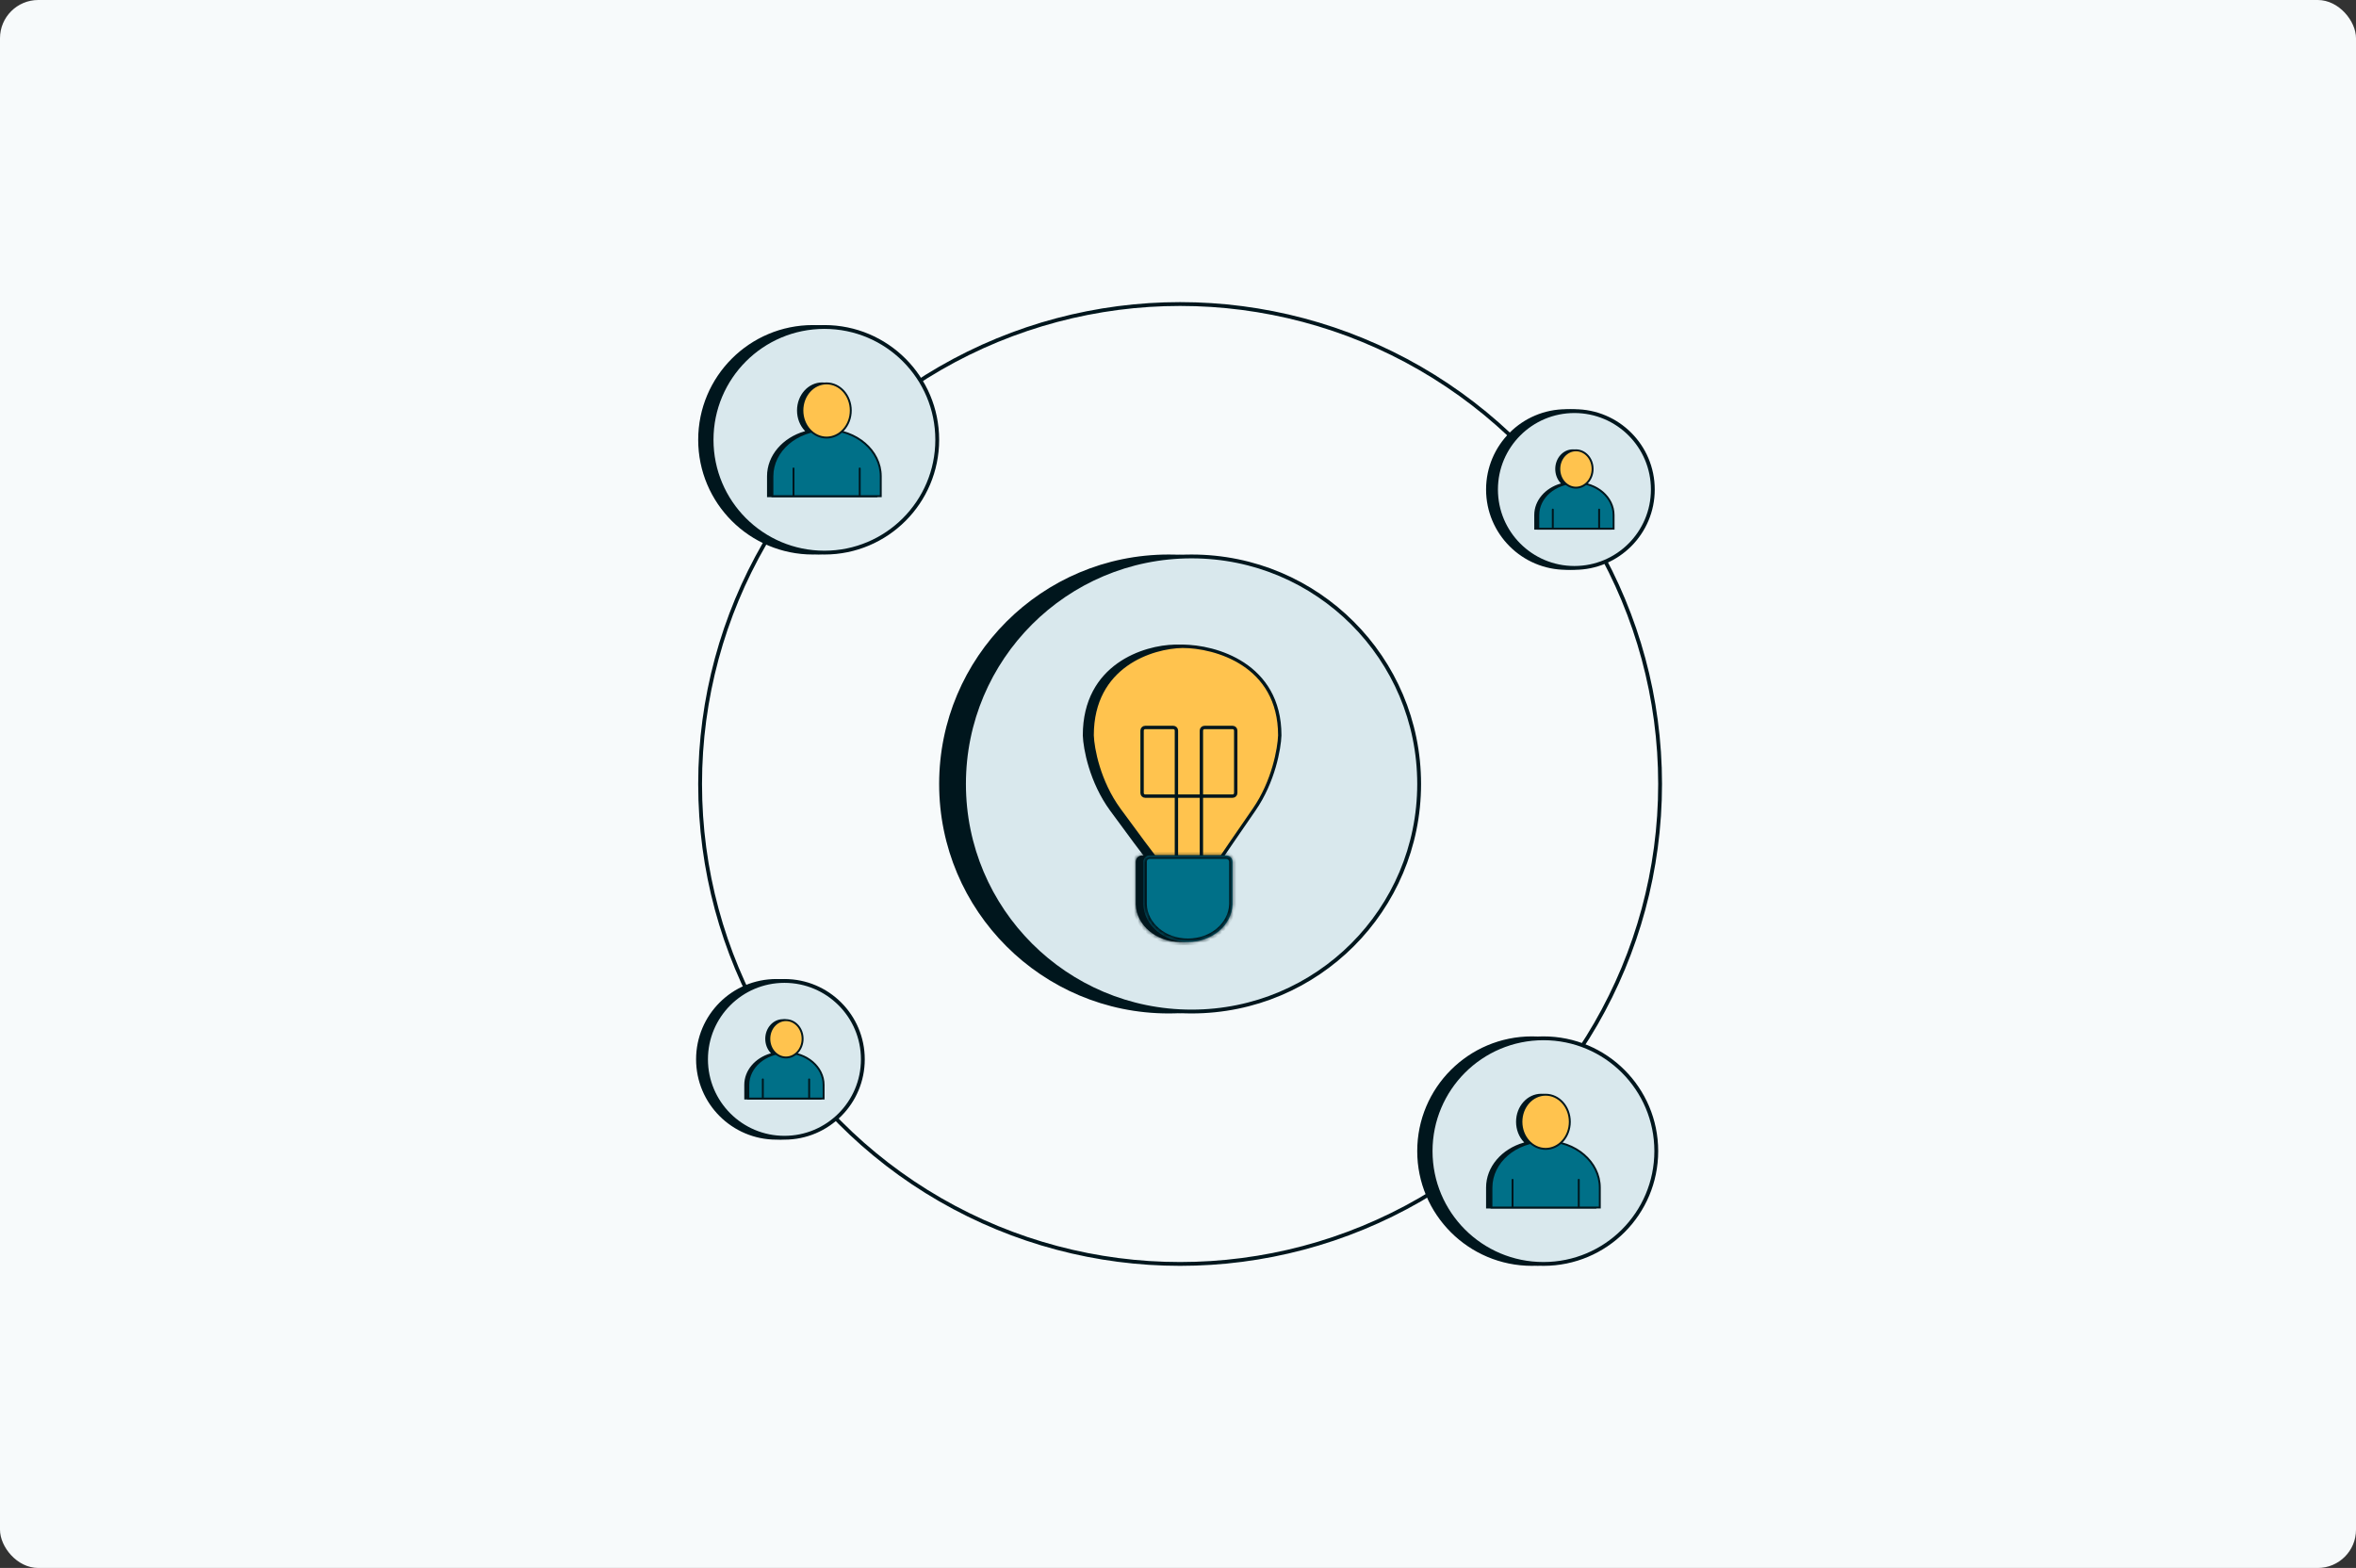 <svg width="616" height="410" viewBox="0 0 616 410" fill="none" xmlns="http://www.w3.org/2000/svg">
<rect x="0" y="0" width="616" height="410" fill="#333333" stroke="none"/>
<rect width="616" height="410" rx="10" fill="#F7FAFB"/>
<circle cx="308.55" cy="205" r="125.5" stroke="#00161D"/>
<circle cx="400.55" cy="301" r="29.5" fill="#00161D" stroke="#00161D"/>
<circle cx="403.55" cy="301" r="29.5" fill="#D9E8ED" stroke="#00161D"/>
<path d="M388.8 310.531C388.8 305.202 392.822 300.64 398.446 299.019C399.646 300.199 401.225 300.918 402.965 300.918C404.704 300.918 406.283 300.199 407.483 299.019C413.108 300.64 417.13 305.202 417.13 310.531V315.75H388.8V310.531ZM398.599 298.459C397.394 297.174 396.64 295.359 396.64 293.334C396.64 289.395 399.496 286.25 402.965 286.25C406.433 286.25 409.29 289.395 409.29 293.334C409.29 295.359 408.535 297.174 407.331 298.459C405.95 298.089 404.483 297.889 402.965 297.889C401.446 297.889 399.98 298.089 398.599 298.459ZM399.015 298.867C400.268 298.556 401.593 298.389 402.965 298.389C404.337 298.389 405.662 298.556 406.914 298.867C405.829 299.839 404.453 300.418 402.965 300.418C401.477 300.418 400.101 299.839 399.015 298.867Z" fill="#00161D" stroke="#00161D" stroke-width="0.5"/>
<path d="M389.954 310.531C389.954 303.859 396.259 298.389 404.119 298.389C411.979 298.389 418.284 303.859 418.284 310.531V315.75H389.954V310.531Z" fill="#007088" stroke="#00161D" stroke-width="0.5" stroke-linecap="round"/>
<path d="M410.444 293.334C410.444 297.273 407.587 300.418 404.119 300.418C400.65 300.418 397.793 297.273 397.793 293.334C397.793 289.395 400.65 286.25 404.119 286.25C407.587 286.25 410.444 289.395 410.444 293.334Z" fill="#FFC34E" stroke="#00161D" stroke-width="0.5"/>
<path d="M395.723 308.5C395.723 308.362 395.611 308.25 395.473 308.25C395.335 308.25 395.223 308.362 395.223 308.5H395.723ZM395.223 315.423V315.673H395.723V315.423H395.223ZM395.223 308.5V315.423H395.723V308.5H395.223Z" fill="#00161D"/>
<path d="M413.031 308.5C413.031 308.362 412.919 308.25 412.781 308.25C412.643 308.25 412.531 308.362 412.531 308.5H413.031ZM412.531 315.423V315.673H413.031V315.423H412.531ZM412.531 308.5V315.423H413.031V308.5H412.531Z" fill="#00161D"/>
<circle cx="212.55" cy="115" r="29.5" fill="#00161D" stroke="#00161D"/>
<circle cx="215.55" cy="115" r="29.5" fill="#D9E8ED" stroke="#00161D"/>
<path d="M200.8 124.531C200.8 119.202 204.822 114.64 210.446 113.019C211.646 114.199 213.225 114.918 214.965 114.918C216.704 114.918 218.283 114.199 219.483 113.019C225.108 114.64 229.13 119.202 229.13 124.531V129.75H200.8V124.531ZM210.599 112.459C209.394 111.174 208.64 109.359 208.64 107.334C208.64 103.395 211.496 100.25 214.965 100.25C218.433 100.25 221.29 103.395 221.29 107.334C221.29 109.359 220.535 111.174 219.331 112.459C217.95 112.089 216.483 111.889 214.965 111.889C213.446 111.889 211.98 112.089 210.599 112.459ZM211.015 112.867C212.268 112.556 213.593 112.389 214.965 112.389C216.337 112.389 217.662 112.556 218.914 112.867C217.829 113.839 216.453 114.418 214.965 114.418C213.477 114.418 212.101 113.839 211.015 112.867Z" fill="#00161D" stroke="#00161D" stroke-width="0.5"/>
<path d="M201.954 124.531C201.954 117.859 208.259 112.389 216.119 112.389C223.979 112.389 230.284 117.859 230.284 124.531V129.75H201.954V124.531Z" fill="#007088" stroke="#00161D" stroke-width="0.5" stroke-linecap="round"/>
<path d="M222.444 107.334C222.444 111.273 219.587 114.418 216.119 114.418C212.65 114.418 209.793 111.273 209.793 107.334C209.793 103.395 212.65 100.25 216.119 100.25C219.587 100.25 222.444 103.395 222.444 107.334Z" fill="#FFC34E" stroke="#00161D" stroke-width="0.5"/>
<path d="M207.723 122.5C207.723 122.362 207.611 122.25 207.473 122.25C207.335 122.25 207.223 122.362 207.223 122.5H207.723ZM207.223 129.423V129.673H207.723V129.423H207.223ZM207.223 122.5V129.423H207.723V122.5H207.223Z" fill="#00161D"/>
<path d="M225.031 122.5C225.031 122.362 224.919 122.25 224.781 122.25C224.643 122.25 224.531 122.362 224.531 122.5H225.031ZM224.531 129.423V129.673H225.031V129.423H224.531ZM224.531 122.5V129.423H225.031V122.5H224.531Z" fill="#00161D"/>
<circle cx="203" cy="277" r="20.5" fill="#00161D" stroke="#00161D"/>
<circle cx="205.1" cy="277" r="20.5" fill="#D9E8ED" stroke="#00161D"/>
<path d="M194.85 283.672C194.85 279.996 197.617 276.835 201.506 275.697C202.355 276.518 203.465 277.018 204.69 277.018C205.915 277.018 207.026 276.518 207.875 275.697C211.763 276.835 214.531 279.996 214.531 283.672V287.25H194.85V283.672ZM201.659 275.138C200.846 274.254 200.337 273.017 200.337 271.634C200.337 268.91 202.311 266.75 204.69 266.75C207.069 266.75 209.043 268.91 209.043 271.634C209.043 273.017 208.534 274.254 207.722 275.138C206.762 274.884 205.743 274.747 204.69 274.747C203.637 274.747 202.619 274.884 201.659 275.138ZM202.085 275.545C202.913 275.351 203.787 275.247 204.69 275.247C205.594 275.247 206.467 275.351 207.296 275.545C206.566 276.157 205.662 276.518 204.69 276.518C203.718 276.518 202.814 276.157 202.085 275.545Z" fill="#00161D" stroke="#00161D" stroke-width="0.5"/>
<path d="M195.657 283.671C195.657 279.053 200.026 275.247 205.498 275.247C210.969 275.247 215.338 279.053 215.338 283.671V287.25H195.657V283.671Z" fill="#007088" stroke="#00161D" stroke-width="0.5" stroke-linecap="round"/>
<path d="M209.851 271.634C209.851 274.357 207.877 276.518 205.498 276.518C203.119 276.518 201.146 274.357 201.146 271.634C201.146 268.91 203.119 266.75 205.498 266.75C207.877 266.75 209.851 268.91 209.851 271.634Z" fill="#FFC34E" stroke="#00161D" stroke-width="0.5"/>
<path d="M199.696 282.25C199.696 282.112 199.584 282 199.446 282C199.308 282 199.196 282.112 199.196 282.25H199.696ZM199.196 287.096V287.346H199.696V287.096H199.196ZM199.196 282.25V287.096H199.696V282.25H199.196Z" fill="#00161D"/>
<path d="M211.812 282.25C211.812 282.112 211.7 282 211.562 282C211.423 282 211.312 282.112 211.312 282.25H211.812ZM211.312 287.096V287.346H211.812V287.096H211.312ZM211.312 282.25V287.096H211.812V282.25H211.312Z" fill="#00161D"/>
<circle cx="409.55" cy="128" r="20.5" fill="#00161D" stroke="#00161D"/>
<circle cx="411.649" cy="128" r="20.5" fill="#D9E8ED" stroke="#00161D"/>
<path d="M401.399 134.672C401.399 130.996 404.167 127.835 408.056 126.697C408.904 127.518 410.015 128.018 411.24 128.018C412.465 128.018 413.576 127.518 414.424 126.697C418.313 127.835 421.081 130.996 421.081 134.672V138.25H401.399V134.672ZM408.208 126.138C407.396 125.254 406.887 124.017 406.887 122.634C406.887 119.91 408.861 117.75 411.24 117.75C413.619 117.75 415.593 119.91 415.593 122.634C415.593 124.017 415.084 125.254 414.272 126.138C413.311 125.884 412.293 125.747 411.24 125.747C410.187 125.747 409.169 125.884 408.208 126.138ZM408.634 126.545C409.463 126.351 410.337 126.247 411.24 126.247C412.143 126.247 413.017 126.351 413.846 126.545C413.116 127.157 412.212 127.518 411.24 127.518C410.268 127.518 409.364 127.157 408.634 126.545Z" fill="#00161D" stroke="#00161D" stroke-width="0.5"/>
<path d="M402.207 134.671C402.207 130.053 406.576 126.247 412.048 126.247C417.519 126.247 421.888 130.053 421.888 134.671V138.25H402.207V134.671Z" fill="#007088" stroke="#00161D" stroke-width="0.5" stroke-linecap="round"/>
<path d="M416.401 122.634C416.401 125.357 414.427 127.518 412.048 127.518C409.669 127.518 407.695 125.357 407.695 122.634C407.695 119.91 409.669 117.75 412.048 117.75C414.427 117.75 416.401 119.91 416.401 122.634Z" fill="#FFC34E" stroke="#00161D" stroke-width="0.5"/>
<path d="M406.246 133.25C406.246 133.112 406.134 133 405.996 133C405.858 133 405.746 133.112 405.746 133.25H406.246ZM405.746 138.096V138.346H406.246V138.096H405.746ZM405.746 133.25V138.096H406.246V133.25H405.746Z" fill="#00161D"/>
<path d="M418.361 133.25C418.361 133.112 418.249 133 418.111 133C417.973 133 417.861 133.112 417.861 133.25H418.361ZM417.861 138.096V138.346H418.361V138.096H417.861ZM417.861 133.25V138.096H418.361V133.25H417.861Z" fill="#00161D"/>
<circle cx="305.55" cy="205" r="59.5" fill="#00161D" stroke="#00161D"/>
<circle cx="311.55" cy="205" r="59.5" fill="#D9E8ED" stroke="#00161D"/>
<path d="M283.55 192.294C283.55 173.941 299.315 169.118 307.197 169C315.667 169 332.609 173.659 332.609 192.294C332.491 195.706 330.985 204.365 325.903 211.706C320.82 219.047 318.138 223 317.432 224.059H307.197H299.785C298.962 223 295.973 219.047 290.609 211.706C285.244 204.365 283.667 195.706 283.55 192.294Z" fill="#00161D" stroke="#00161D" stroke-width="0.88"/>
<mask id="path-34-inside-1_174_3087" fill="white">
<path fill-rule="evenodd" clip-rule="evenodd" d="M298.593 223.705C297.692 223.705 296.961 224.436 296.961 225.337V236.22V236.525H296.966C297.153 241.947 302.294 246.293 308.608 246.293C314.922 246.293 320.063 241.947 320.25 236.525H320.255V236.22V225.337C320.255 224.436 319.524 223.705 318.623 223.705H298.593Z"/>
</mask>
<path fill-rule="evenodd" clip-rule="evenodd" d="M298.593 223.705C297.692 223.705 296.961 224.436 296.961 225.337V236.22V236.525H296.966C297.153 241.947 302.294 246.293 308.608 246.293C314.922 246.293 320.063 241.947 320.25 236.525H320.255V236.22V225.337C320.255 224.436 319.524 223.705 318.623 223.705H298.593Z" fill="#00161D"/>
<path d="M296.961 236.525H296.081V237.405H296.961V236.525ZM296.966 236.525L297.846 236.495L297.816 235.645H296.966V236.525ZM320.25 236.525V235.645H319.4L319.37 236.495L320.25 236.525ZM320.255 236.525V237.405H321.135V236.525H320.255ZM297.841 225.337C297.841 224.922 298.178 224.585 298.593 224.585V222.825C297.206 222.825 296.081 223.95 296.081 225.337H297.841ZM297.841 236.22V225.337H296.081V236.22H297.841ZM297.841 236.525V236.22H296.081V236.525H297.841ZM296.966 235.645H296.961V237.405H296.966V235.645ZM308.608 245.413C302.652 245.413 298.013 241.335 297.846 236.495L296.087 236.556C296.294 242.56 301.936 247.173 308.608 247.173V245.413ZM319.37 236.495C319.203 241.335 314.564 245.413 308.608 245.413V247.173C315.28 247.173 320.922 242.56 321.129 236.556L319.37 236.495ZM320.255 235.645H320.25V237.405H320.255V235.645ZM319.375 236.22V236.525H321.135V236.22H319.375ZM319.375 225.337V236.22H321.135V225.337H319.375ZM318.623 224.585C319.038 224.585 319.375 224.922 319.375 225.337H321.135C321.135 223.95 320.01 222.825 318.623 222.825V224.585ZM298.593 224.585H318.623V222.825H298.593V224.585Z" fill="#00161D" mask="url(#path-34-inside-1_174_3087)"/>
<path d="M285.55 192.294C285.55 173.941 301.315 169.118 309.197 169C317.667 169 334.609 173.659 334.609 192.294C334.491 195.706 332.985 204.365 327.903 211.706C322.82 219.047 320.138 223 319.432 224.059H309.197H301.785C300.962 223 297.973 219.047 292.609 211.706C287.244 204.365 285.667 195.706 285.55 192.294Z" fill="#FFC34E" stroke="#00161D" stroke-width="0.88"/>
<path d="M307.587 224.499V191.037C307.587 190.586 307.222 190.221 306.771 190.221H299.426C298.975 190.221 298.609 190.586 298.609 191.037V203.279V207.36C298.609 207.811 298.975 208.176 299.426 208.176H322.278C322.728 208.176 323.094 207.811 323.094 207.36V191.037C323.094 190.586 322.728 190.221 322.278 190.221H314.932C314.482 190.221 314.116 190.586 314.116 191.037V224.499" stroke="#00161D" stroke-width="0.88"/>
<mask id="path-38-inside-2_174_3087" fill="white">
<path fill-rule="evenodd" clip-rule="evenodd" d="M300.593 223.705C299.692 223.705 298.961 224.436 298.961 225.337V236.22V236.525H298.966C299.153 241.947 304.294 246.293 310.608 246.293C316.922 246.293 322.063 241.947 322.25 236.525H322.255V236.22V225.337C322.255 224.436 321.524 223.705 320.623 223.705H300.593Z"/>
</mask>
<path fill-rule="evenodd" clip-rule="evenodd" d="M300.593 223.705C299.692 223.705 298.961 224.436 298.961 225.337V236.22V236.525H298.966C299.153 241.947 304.294 246.293 310.608 246.293C316.922 246.293 322.063 241.947 322.25 236.525H322.255V236.22V225.337C322.255 224.436 321.524 223.705 320.623 223.705H300.593Z" fill="#007088"/>
<path d="M298.961 236.525H298.081V237.405H298.961V236.525ZM298.966 236.525L299.846 236.495L299.816 235.645H298.966V236.525ZM322.25 236.525V235.645H321.4L321.37 236.495L322.25 236.525ZM322.255 236.525V237.405H323.135V236.525H322.255ZM299.841 225.337C299.841 224.922 300.178 224.585 300.593 224.585V222.825C299.206 222.825 298.081 223.95 298.081 225.337H299.841ZM299.841 236.22V225.337H298.081V236.22H299.841ZM299.841 236.525V236.22H298.081V236.525H299.841ZM298.966 235.645H298.961V237.405H298.966V235.645ZM310.608 245.413C304.652 245.413 300.013 241.335 299.846 236.495L298.087 236.556C298.294 242.56 303.936 247.173 310.608 247.173V245.413ZM321.37 236.495C321.203 241.335 316.564 245.413 310.608 245.413V247.173C317.28 247.173 322.922 242.56 323.129 236.556L321.37 236.495ZM322.255 235.645H322.25V237.405H322.255V235.645ZM321.375 236.22V236.525H323.135V236.22H321.375ZM321.375 225.337V236.22H323.135V225.337H321.375ZM320.623 224.585C321.038 224.585 321.375 224.922 321.375 225.337H323.135C323.135 223.95 322.01 222.825 320.623 222.825V224.585ZM300.593 224.585H320.623V222.825H300.593V224.585Z" fill="#00161D" mask="url(#path-38-inside-2_174_3087)"/>
</svg>
